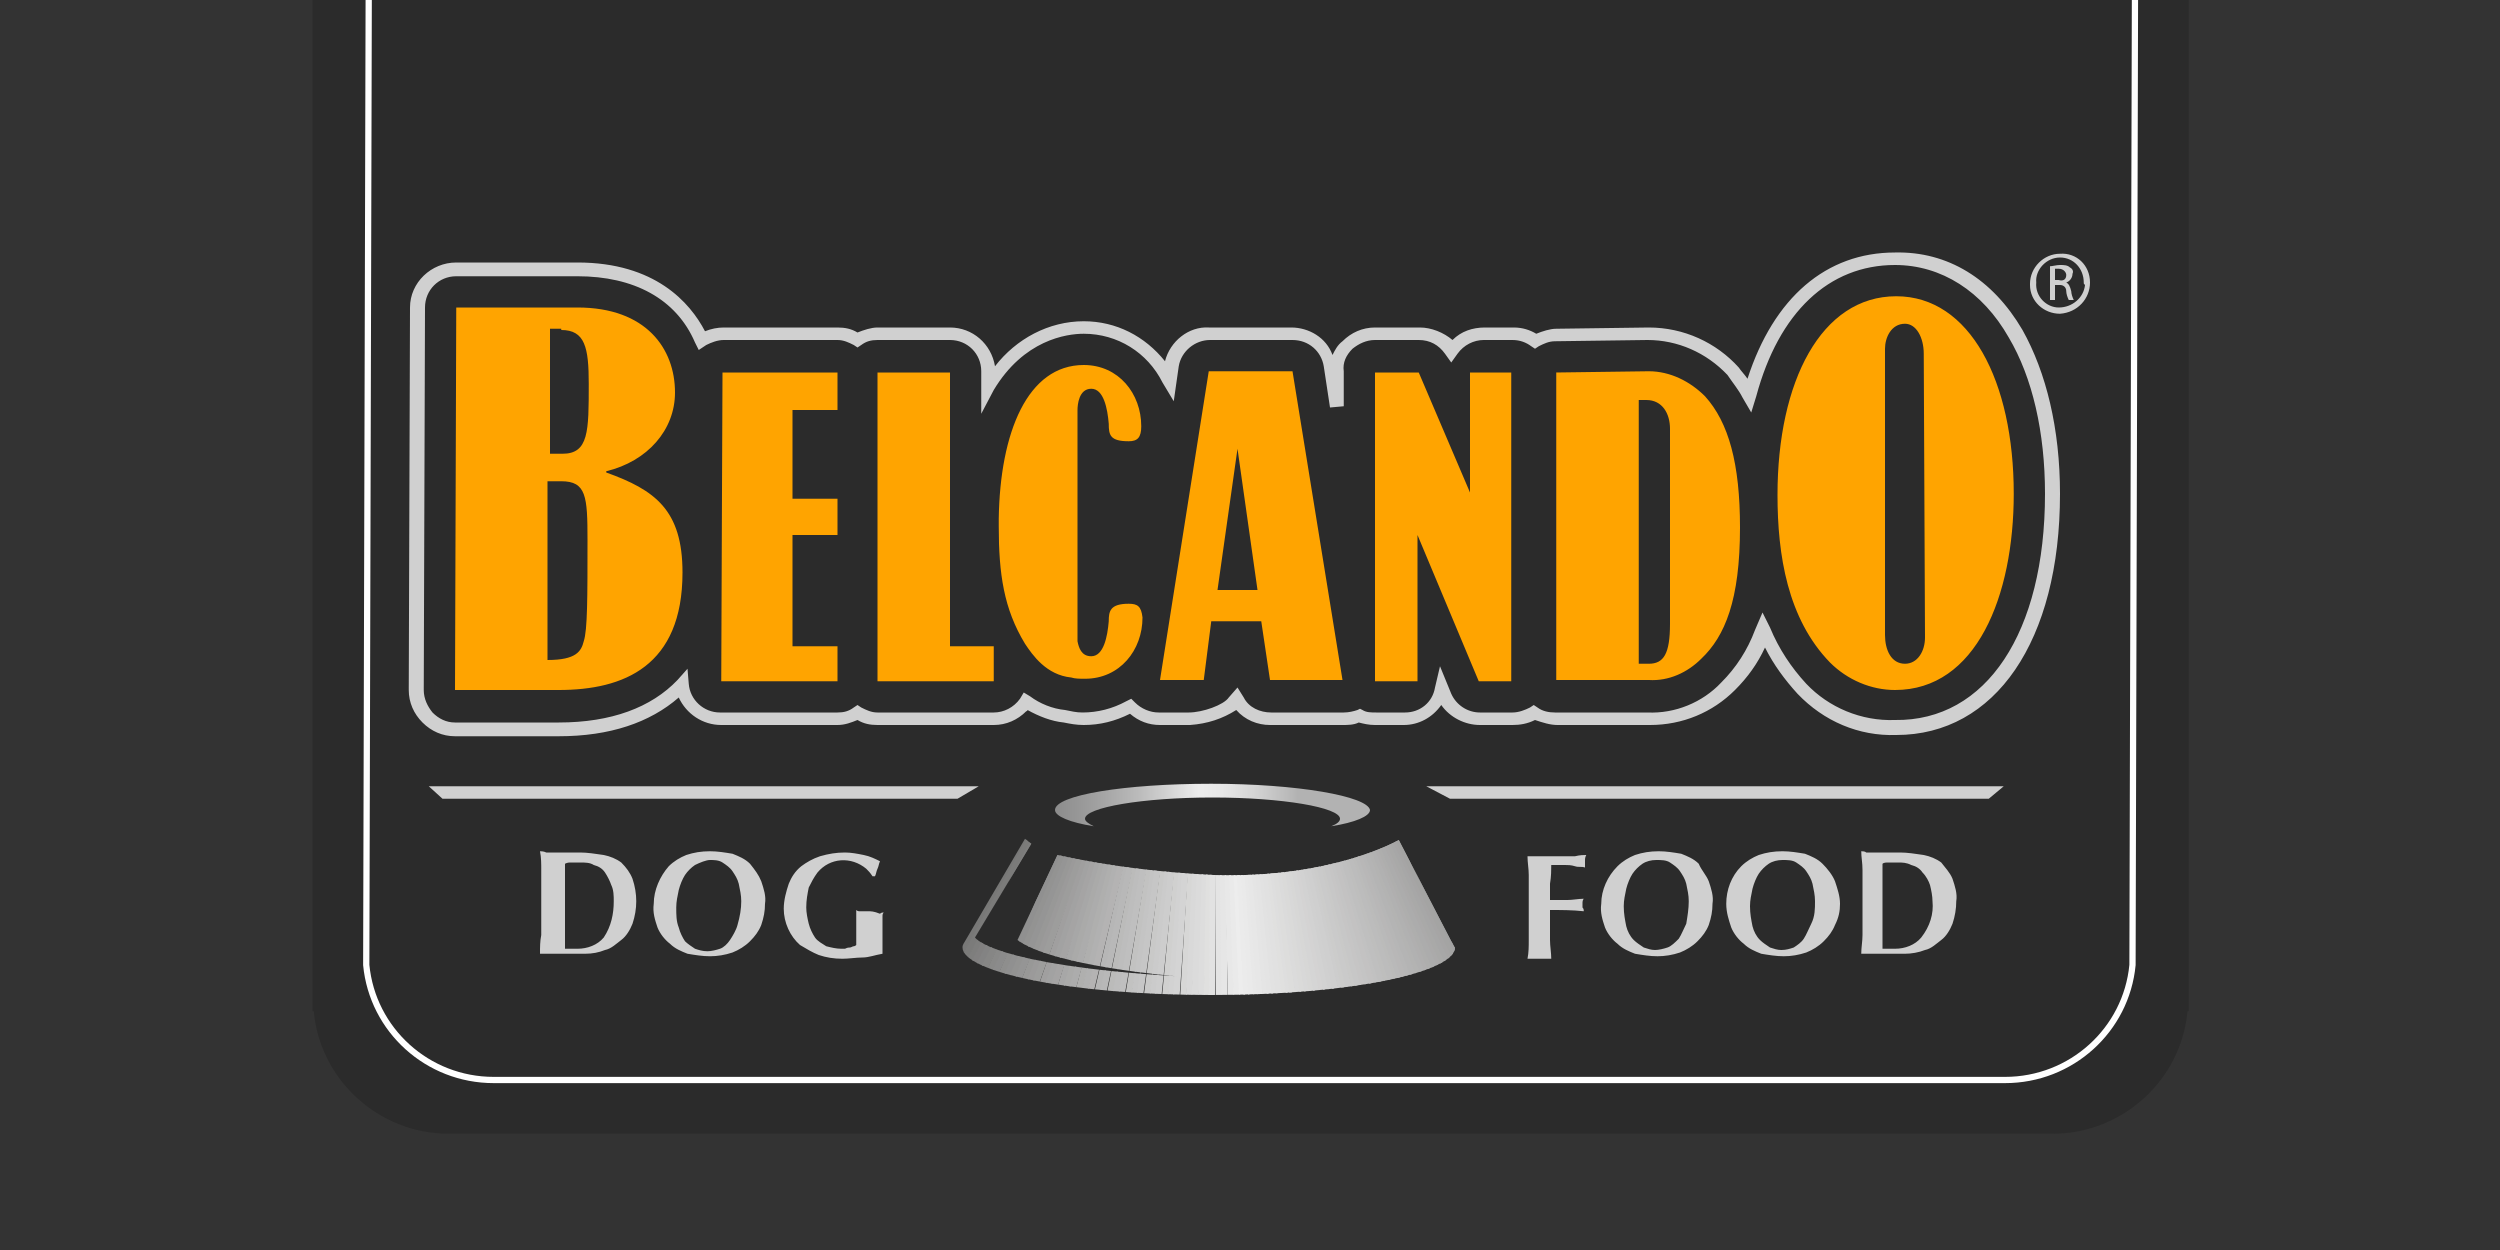 <?xml version="1.0" encoding="UTF-8"?> <svg xmlns="http://www.w3.org/2000/svg" xmlns:xlink="http://www.w3.org/1999/xlink" version="1.1" id="Layer_3" x="0px" y="0px" viewBox="0 0 200 100" style="enable-background:new 0 0 200 100;" xml:space="preserve"><rect x="0" y="0" width="200" height="100" fill="#333333" stroke="none"/> <style type="text/css"> .st0{fill:#2B2B2B;} .st1{fill:#2B2B2B;stroke:#FFFFFF;stroke-width:0.5;stroke-miterlimit:10;} .st2{fill:#FFA400;} .st3{fill:#D0D0D0;} .st4{fill:url(#SVGID_1_);} .st5{clip-path:url(#SVGID_3_);} .st6{fill:#757575;} .st7{fill:#787877;} .st8{fill:#7B7B7A;} .st9{fill:#7E7E7D;} .st10{fill:#818080;} .st11{fill:#838383;} .st12{fill:#868685;} .st13{fill:#898988;} .st14{fill:#8B8B8B;} .st15{fill:#8E8E8D;} .st16{fill:#909090;} .st17{fill:#939392;} .st18{fill:#959595;} .st19{fill:#989897;} .st20{fill:#9B9A9A;} .st21{fill:#9D9D9C;} .st22{fill:#A09F9F;} .st23{fill:#A2A2A2;} .st24{fill:#A5A4A4;} .st25{fill:#A7A7A7;} .st26{fill:#AAAAA9;} .st27{fill:#ACACAC;} .st28{fill:#AFAFAE;} .st29{fill:#B1B1B1;} .st30{fill:#B4B3B3;} .st31{fill:#B6B6B6;} .st32{fill:#B8B8B8;} .st33{fill:#BBBBBA;} .st34{fill:#BDBDBD;} .st35{fill:#BFBFBF;} .st36{fill:#C2C2C1;} .st37{fill:#C4C4C4;} .st38{fill:#C6C6C6;} .st39{fill:#C9C9C8;} .st40{fill:#CBCBCB;} .st41{fill:#CDCDCD;} .st42{fill:#D0D0CF;} .st43{fill:#D2D2D2;} .st44{fill:#D4D4D4;} .st45{fill:#D7D7D6;} .st46{fill:#D9D9D9;} .st47{fill:#DBDBDB;} .st48{fill:#DDDDDD;} .st49{fill:#E0E0DF;} .st50{fill:#E2E2E2;} .st51{fill:#E4E4E4;} .st52{fill:#E6E6E6;} .st53{fill:#E8E8E8;} .st54{fill:#EAEAEA;} .st55{fill:#EDEDED;} .st56{fill:#EBEBEB;} .st57{fill:#E7E7E7;} .st58{fill:#E5E5E5;} .st59{fill:#E1E1E1;} .st60{fill:#DEDEDE;} .st61{fill:#DDDDDC;} .st62{fill:#DADAD9;} .st63{fill:#D8D8D8;} .st64{fill:#D5D5D5;} .st65{fill:#D4D3D3;} .st66{fill:#CFCFCF;} .st67{fill:#CCCCCB;} .st68{fill:#CACACA;} .st69{fill:#C7C7C7;} .st70{fill:#C6C5C5;} .st71{fill:#C3C2C2;} .st72{fill:#C1C1C1;} .st73{fill:#BEBEBD;} .st74{fill:#BCBCBC;} .st75{fill:#B9B9B9;} .st76{fill:#B8B7B7;} .st77{fill:#B4B4B4;} .st78{fill:#B3B3B2;} .st79{fill:#B0AFAF;} .st80{fill:#AEAEAD;} .st81{fill:#ABAAAA;} .st82{fill:#A9A9A8;} .st83{fill:#A6A5A5;} .st84{fill:#A4A4A3;} </style> <g> <path class="st0" d="M25-0.2v81.1h0.1c0.5,5.5,5.2,9.8,10.8,9.8h128.3c5.6,0,10.3-4.3,10.8-9.8h0.1V-0.2H25z"></path> <path class="st1" d="M29.5-1.4l-0.2,78.6h0c0.5,5.2,4.9,9.2,10.2,9.2h120.9c5.3,0,9.7-4,10.2-9.2h0l0.2-78.6H29.5z"></path> </g> <g> <path class="st2" d="M154,51c0,1.1-0.6,2.1-1.6,2.1c-1.1,0-1.6-1.1-1.6-2.3V27.9c0-0.9,0.5-2,1.6-2c0.9,0,1.5,1.1,1.5,2.4L154,51 L154,51z M151.7,23.7c-6,0-9.5,6.8-9.5,15.9c0,4.8,0.8,9.9,4.2,13.4c1.4,1.4,3.3,2.2,5.2,2.2c6.5,0,9.5-7.5,9.5-15.7 C161.1,30.5,157.6,23.7,151.7,23.7L151.7,23.7z M131.7,32c1.3,0,1.9,1.1,1.9,2.3v15.6c0,2.4-0.5,3.2-1.7,3.2h-0.8V32H131.7z M131.9,54.4c1.6,0.1,3.1-0.6,4.2-1.7c1.9-1.8,3.1-4.7,3.1-10.5c0-5.1-0.9-8.4-2.8-10.5c-1.2-1.2-2.8-2-4.5-2l-7.4,0.1v24.6H131.9z M154,51c0,1.1-0.6,2.1-1.6,2.1c-1.1,0-1.6-1.1-1.6-2.3V27.9c0-0.9,0.5-2,1.6-2c0.9,0,1.5,1.1,1.5,2.4L154,51L154,51z M151.7,23.7 c-6,0-9.5,6.8-9.5,15.9c0,4.8,0.8,9.9,4.2,13.4c1.4,1.4,3.3,2.2,5.2,2.2c6.5,0,9.5-7.5,9.5-15.7C161.1,30.5,157.6,23.7,151.7,23.7 L151.7,23.7z M131.7,32c1.3,0,1.9,1.1,1.9,2.3v15.6c0,2.4-0.5,3.2-1.7,3.2h-0.8V32H131.7z M131.9,54.4c1.6,0.1,3.1-0.6,4.2-1.7 c1.9-1.8,3.1-4.7,3.1-10.5c0-5.1-0.9-8.4-2.8-10.5c-1.2-1.2-2.8-2-4.5-2l-7.4,0.1v24.6H131.9z M121,29.8h-2.3h-1.1v9.6l-4.1-9.6 H110l0,24.7h2.3h1.1V42.8l4.9,11.7h2.6v-6.2h0V29.8z M101.6,54.4h5.8l-4-24.7h-6.7l-3.9,24.7h3.5l0.6-4.7h4L101.6,54.4z M99,35.9 L99,35.9l1.6,11.3h-3.2L99,35.9z M70.2,29.8H76v21.9h3.5v2.8h-9.3V29.8z M90.3,48.3c-1.5,0-1.6,0.6-1.6,1.4 c-0.1,1.2-0.4,2.8-1.4,2.8c-0.8,0-1-0.7-1.1-1.2c0-0.3,0-0.6,0-0.8V32.8c0-0.4,0.1-1.7,1.1-1.7s1.3,1.6,1.4,2.8 c0,0.9,0.1,1.4,1.6,1.4c0.7,0,1-0.3,1-1.2c0-2.6-1.8-4.9-4.6-4.9c-4.5,0-6.7,5.4-6.8,12.3v0c0,0.1,0,0.2,0,0.3s0,0.2,0,0.3 c0,3.8,0.4,6.6,2.1,9.4c0.6,0.9,1.7,2.5,3.7,2.7c0.3,0.1,0.7,0.1,1.1,0.1c2.8,0,4.6-2.3,4.6-4.9C91.3,48.5,91,48.3,90.3,48.3z M44.9,26.4c1.9,0,2.2,1.4,2.2,4.3c0,3.8,0,5.6-2.1,5.6h-1v-10H44.9z M44.9,38.5c2,0,2.1,1.2,2.1,4.7c0,4.6,0,7.2-0.3,8.1 c-0.2,0.8-0.6,1.5-2.9,1.5V38.5L44.9,38.5L44.9,38.5z M36.4,55.2h8.3c5.2,0,9.9-1.9,9.9-9.4c0-5-2.2-6.6-6.1-8v-0.1 c3.3-0.8,5.5-3.3,5.5-6.3c0-3.5-2.3-6.8-7.8-6.8h-9.7C36.5,25.9,36.4,55.2,36.4,55.2z M57.8,29.8H67v3h-3.6v7.1H67v2.9h-3.6v8.9H67 v2.8h-9.3C57.7,51.4,57.8,31.6,57.8,29.8z"></path> <path class="st3" d="M34.3,62.9h44l-1.7,1H35.4L34.3,62.9z M116,63.9h43.1l1.2-1h-46.2L116,63.9z M50.6,70.3 c0.2,0.6,0.3,1.2,0.3,1.8c0,0.6-0.1,1.2-0.3,1.8c-0.2,0.5-0.5,1-0.9,1.3s-0.8,0.7-1.3,0.8c-0.5,0.2-1,0.3-1.6,0.3 c-0.6,0-1.1,0-1.5,0c-0.4,0-0.8,0-1.1,0h-0.5c-0.1,0-0.3,0-0.5,0c0-0.5,0-1,0.1-1.5c0-0.5,0-1.1,0-1.8v-1.6c0-0.7,0-1.2,0-1.8 c0-0.5,0-1-0.1-1.5c0.1,0,0.3,0,0.5,0.1c0.2,0,0.3,0,0.5,0c0.2,0,0.5,0,0.9,0s0.8,0,1.3,0c0.6,0,1.2,0.1,1.9,0.2 c0.5,0.1,1,0.3,1.4,0.6C50.1,69.4,50.4,69.8,50.6,70.3L50.6,70.3z M49.1,72.1c0-0.4,0-0.9-0.2-1.3c-0.1-0.3-0.3-0.7-0.5-1 c-0.2-0.3-0.5-0.5-0.9-0.6c-0.3-0.2-0.7-0.2-1.1-0.2c-0.3,0-0.5,0-0.7,0c-0.2,0-0.3,0-0.5,0.1c0,0.1,0,0.2,0,0.4s0,0.4,0,0.7v4l0,0 v0.7c0,0.2,0,0.4,0,0.6s0,0.3,0,0.4c0.1,0,0.2,0,0.4,0s0.4,0,0.6,0c0.8,0,1.6-0.3,2.1-0.9C48.9,74.1,49.1,73.1,49.1,72.1z M69.4,72.9c-0.2,0-0.4,0-0.6,0c-0.1,0-0.2,0-0.3-0.1c0,0.1,0,0.3,0,0.6c0,0.3,0,0.8,0,1.4c0,0.2,0,0.3,0,0.5c0,0.1,0,0.2,0,0.3 c-0.1,0.1-0.2,0.1-0.2,0.1c-0.1,0-0.2,0.1-0.3,0.1c-0.1,0-0.2,0-0.4,0.1c-0.1,0-0.2,0-0.3,0c-0.4,0-0.8-0.1-1.2-0.2 c-0.3-0.2-0.7-0.4-0.9-0.7c-0.2-0.3-0.4-0.7-0.5-1.1c-0.1-0.4-0.2-0.9-0.2-1.3c0-0.6,0.1-1.1,0.2-1.6c0.2-0.4,0.4-0.8,0.7-1.2 c1-1.2,2.7-1.3,3.9-0.3c0.2,0.2,0.3,0.3,0.5,0.6h0.2c0.1-0.2,0.1-0.4,0.2-0.6s0.1-0.4,0.2-0.6c-0.4-0.2-0.8-0.4-1.3-0.5 c-0.5-0.1-1-0.2-1.5-0.2c-0.7,0-1.3,0.1-2,0.3c-0.6,0.2-1.1,0.5-1.5,0.8c-0.5,0.4-0.8,0.9-1,1.4c-0.2,0.6-0.4,1.3-0.4,2 c0,1.1,0.5,2.2,1.3,2.9c0.5,0.3,1,0.6,1.5,0.8c0.6,0.2,1.2,0.3,1.9,0.3c0.5,0,1.1-0.1,1.6-0.1s1-0.2,1.6-0.3c0-0.1,0-0.2,0-0.3 c0-0.2,0-0.3,0-0.6v-0.4c0-0.2,0-0.4,0-0.6s0-0.4,0-0.6c0-0.2,0-0.3,0-0.5c0-0.1,0-0.2,0.1-0.3c-0.1,0-0.2,0-0.3,0.1 C69.9,72.9,69.7,72.9,69.4,72.9z M60.9,70.5c0.2,0.6,0.4,1.2,0.3,1.8c0,0.6-0.1,1.1-0.3,1.7c-0.2,0.5-0.5,0.9-0.9,1.3 c-0.4,0.4-0.9,0.7-1.4,0.9c-0.6,0.2-1.2,0.3-1.8,0.3c-0.6,0-1.2-0.1-1.8-0.2c-0.5-0.2-1-0.4-1.4-0.8c-0.4-0.3-0.8-0.8-1-1.3 c-0.2-0.6-0.4-1.2-0.3-1.9c0-1.1,0.5-2.2,1.2-3c0.4-0.4,0.9-0.7,1.4-0.9c0.6-0.2,1.2-0.3,1.9-0.3c0.6,0,1.2,0.1,1.8,0.2 c0.5,0.2,1,0.4,1.4,0.8C60.4,69.6,60.7,70,60.9,70.5z M59.3,72.1c0-0.5-0.1-0.9-0.2-1.4c-0.1-0.4-0.3-0.7-0.5-1 c-0.2-0.3-0.5-0.5-0.8-0.7s-0.7-0.2-1-0.2S56,69,55.6,69.2c-0.3,0.2-0.6,0.5-0.8,0.8c-0.2,0.3-0.4,0.8-0.5,1.2 c-0.1,0.5-0.2,0.9-0.2,1.4c0,0.6,0,1.1,0.2,1.6c0.1,0.4,0.3,0.8,0.5,1.1c0.2,0.2,0.5,0.4,0.8,0.6c0.3,0.1,0.6,0.2,1,0.2 c0.3,0,0.7-0.1,1-0.2s0.6-0.4,0.8-0.7c0.2-0.3,0.5-0.8,0.6-1.2C59.2,73.3,59.3,72.7,59.3,72.1L59.3,72.1z M156.2,70.3 c0.2,0.6,0.4,1.2,0.3,1.8c0,0.6-0.1,1.2-0.3,1.8c-0.2,0.5-0.5,1-0.9,1.3s-0.8,0.7-1.3,0.8c-0.5,0.2-1.1,0.3-1.6,0.3 c-0.6,0-1.1,0-1.5,0c-0.4,0-0.8,0-1.1,0h-0.5c-0.1,0-0.3,0-0.4,0c0-0.5,0.1-1,0.1-1.5c0-0.5,0-1.1,0-1.8v-1.6c0-0.7,0-1.2,0-1.8 s-0.1-1-0.1-1.5c0.1,0,0.3,0,0.4,0.1c0.1,0,0.3,0,0.5,0c0.2,0,0.6,0,0.9,0s0.8,0,1.3,0c0.6,0,1.2,0.1,1.9,0.2 c0.5,0.1,1,0.3,1.4,0.6C155.6,69.4,156,69.8,156.2,70.3L156.2,70.3z M154.6,72.1c0-0.4-0.1-0.9-0.2-1.3c-0.1-0.3-0.3-0.7-0.6-1 c-0.2-0.3-0.5-0.5-0.9-0.6c-0.4-0.2-0.7-0.2-1.1-0.2c-0.3,0-0.5,0-0.7,0c-0.2,0-0.4,0-0.5,0.1c0,0.1,0,0.2,0,0.4s0,0.4,0,0.7v4l0,0 v0.7c0,0.2,0,0.4,0,0.6s0,0.3,0,0.4c0.1,0,0.2,0,0.4,0s0.4,0,0.6,0c0.8,0,1.6-0.3,2.1-0.9C154.4,74.1,154.7,73.1,154.6,72.1 L154.6,72.1z M136.7,70.5c0.2,0.6,0.4,1.2,0.3,1.8c0,0.6-0.1,1.1-0.3,1.7c-0.2,0.5-0.5,0.9-0.9,1.3c-0.4,0.4-0.9,0.7-1.4,0.9 c-0.6,0.2-1.2,0.3-1.8,0.3c-0.6,0-1.2-0.1-1.8-0.2c-0.5-0.2-1-0.4-1.4-0.8c-0.4-0.3-0.8-0.8-1-1.3c-0.2-0.6-0.4-1.2-0.3-1.9 c0-1.1,0.5-2.2,1.3-3c0.4-0.4,0.9-0.7,1.4-0.9c0.6-0.2,1.2-0.3,1.9-0.3c0.6,0,1.2,0.1,1.8,0.2c0.5,0.2,1,0.4,1.4,0.8 C136.1,69.6,136.5,70,136.7,70.5L136.7,70.5z M135.1,72.1c0-0.5-0.1-0.9-0.2-1.4c-0.1-0.4-0.3-0.7-0.5-1c-0.2-0.3-0.5-0.5-0.8-0.7 s-0.7-0.2-1.1-0.2s-0.8,0.1-1.1,0.3c-0.3,0.2-0.6,0.5-0.8,0.8c-0.2,0.3-0.4,0.8-0.5,1.2c-0.1,0.5-0.2,0.9-0.2,1.4 c0,0.6,0.1,1.1,0.2,1.6c0.1,0.4,0.3,0.8,0.6,1.1c0.2,0.2,0.5,0.4,0.8,0.6c0.3,0.1,0.6,0.2,0.9,0.2c0.3,0,0.7-0.1,1-0.2 s0.6-0.4,0.9-0.7c0.2-0.3,0.4-0.8,0.6-1.2C135,73.3,135.1,72.7,135.1,72.1L135.1,72.1z M146.8,70.5c0.2,0.6,0.4,1.2,0.4,1.8 c0,0.6-0.1,1.1-0.4,1.7c-0.2,0.5-0.5,0.9-0.9,1.3c-0.4,0.4-0.9,0.7-1.4,0.9c-0.6,0.2-1.2,0.3-1.8,0.3c-0.6,0-1.2-0.1-1.8-0.2 c-0.5-0.2-1-0.4-1.4-0.8c-0.4-0.3-0.8-0.8-1-1.3c-0.2-0.6-0.4-1.2-0.4-1.9c0-1.1,0.4-2.2,1.2-3c0.4-0.4,0.9-0.7,1.4-0.9 c0.6-0.2,1.2-0.3,1.9-0.3c0.6,0,1.2,0.1,1.8,0.2c0.5,0.2,1,0.4,1.4,0.8S146.6,70,146.8,70.5L146.8,70.5z M145.2,72.1 c0-0.5-0.1-0.9-0.2-1.4c-0.1-0.4-0.3-0.7-0.5-1c-0.2-0.3-0.5-0.5-0.8-0.7s-0.7-0.2-1.1-0.2s-0.8,0.1-1.1,0.3 c-0.3,0.2-0.6,0.5-0.8,0.8c-0.2,0.3-0.4,0.8-0.5,1.2c-0.1,0.5-0.2,0.9-0.2,1.4c0,0.6,0.1,1.1,0.2,1.6c0.1,0.4,0.3,0.8,0.6,1.1 c0.2,0.2,0.5,0.4,0.8,0.6c0.3,0.1,0.6,0.2,0.9,0.2c0.4,0,0.7-0.1,1-0.2c0.3-0.2,0.6-0.4,0.8-0.7c0.2-0.3,0.4-0.8,0.6-1.2 C145.2,73.3,145.2,72.7,145.2,72.1L145.2,72.1z M124.1,69.2c0.1,0,0.2,0,0.4,0c0.2,0,0.4,0,0.7,0c0.2,0,0.5,0,0.8,0.1 s0.5,0,0.8,0.1c0-0.1,0-0.2,0-0.2s0-0.2,0-0.3c0-0.2,0-0.3,0.1-0.5c-0.2,0-0.5,0-0.9,0.1c-0.4,0-1,0-1.6,0c-0.3,0-0.7,0-1.1,0 s-0.7,0-1.1,0c0,0.5,0.1,1,0.1,1.5s0,1.1,0,1.8v1.6c0,0.7,0,1.2,0,1.8c0,0.5,0,1-0.1,1.5c0.2,0,0.3,0,0.4,0h1.1c0.2,0,0.3,0,0.4,0 c0-0.5-0.1-1-0.1-1.5c0-0.5,0-1.1,0-1.8v-0.6c0.9,0,1.8,0,2.7,0.1c0-0.1,0-0.2-0.1-0.3c0-0.1,0-0.1,0-0.2s0-0.2,0-0.2 s0-0.2,0.1-0.3c-0.4,0-0.9,0.1-1.3,0.1c-0.4,0-0.9,0-1.4,0c0-0.4,0-0.9,0-1.3C124.1,70.1,124.1,69.6,124.1,69.2L124.1,69.2z M161.8,26.4c1.9,3.4,3,7.9,3,13.1c0,11.8-5.2,19.3-13.1,19.3c-3,0.1-5.8-1.1-7.9-3.3c-1-1.1-1.9-2.3-2.6-3.7 c-0.6,1.3-1.4,2.4-2.4,3.4c-1.8,1.8-4.2,2.8-6.8,2.8h-7.4c-0.6,0-1.2-0.2-1.8-0.4c-0.6,0.3-1.2,0.4-1.8,0.4h-2.6 c-1.2,0-2.4-0.6-3.1-1.6c-0.7,1-1.8,1.6-3,1.6h-2.3c-0.5,0-0.9-0.1-1.3-0.2c-0.4,0.2-0.9,0.2-1.3,0.2v0h-5.8c-1,0-2-0.4-2.7-1.2 c-1.1,0.7-2.3,1.1-3.7,1.2h-2.4c-0.9,0-1.7-0.3-2.4-0.9c-1.2,0.6-2.4,0.9-3.7,0.9c-0.6,0-1.1-0.1-1.6-0.2c-1-0.1-2-0.5-2.9-1 c0,0.1-0.1,0.1-0.1,0.1c-0.7,0.7-1.6,1.1-2.6,1.1h-9.3c-0.6,0-1.1-0.1-1.6-0.4c-0.5,0.2-1,0.4-1.6,0.4h-9.3c-1.5,0-2.8-0.9-3.4-2.2 c-2.3,2-5.5,3.1-9.6,3.1h-8.3c-1,0-1.9-0.4-2.6-1.1c-0.7-0.7-1.1-1.6-1.1-2.6c0-1.6,0.1-29.4,0.1-30.6c0-2,1.7-3.6,3.7-3.6h9.7 c6.2,0,9,3.2,10.2,5.5c0.5-0.2,1-0.3,1.5-0.3H67c0.6,0,1.1,0.1,1.6,0.4c0.5-0.2,1.1-0.4,1.6-0.4H76c1.8,0,3.3,1.3,3.6,3.1 c1.7-2.2,4.3-3.6,7.1-3.6c2.6,0,4.9,1.2,6.5,3.2c0.4-1.6,1.9-2.8,3.5-2.7h6.6c1.4,0,2.8,0.8,3.3,2.2c0.2-0.4,0.4-0.8,0.8-1.1 c0.7-0.7,1.6-1.1,2.6-1.1h3.6c0.9,0,1.9,0.4,2.6,1c0.7-0.7,1.6-1,2.6-1h2.3c0.7,0,1.3,0.2,1.8,0.5c0.5-0.2,1.1-0.4,1.6-0.4l7.4-0.1 c2.8,0,5.4,1.2,7.2,3.2c0.2,0.3,0.5,0.6,0.7,0.9c2.1-6.5,6.3-10.1,11.8-10.1C155.8,20.1,159.4,22.3,161.8,26.4L161.8,26.4z M163.6,39.5c0-4.9-1-9.3-2.9-12.5c-2.1-3.7-5.4-5.8-9.1-5.8c-5.3,0-9.3,3.8-11.1,10.5l-0.4,1.3l-0.7-1.2c-0.3-0.6-0.8-1.2-1.2-1.8 c-1.7-1.8-4-2.8-6.4-2.8l-7.4,0.1c-0.5,0-0.9,0.2-1.3,0.4l-0.3,0.2l-0.3-0.2c-0.4-0.3-0.9-0.5-1.5-0.5h-2.3c-0.8,0-1.6,0.4-2.1,1.1 l-0.5,0.7l-0.5-0.7c-0.5-0.7-1.2-1.1-2.1-1.1H110c-0.7,0-1.3,0.3-1.8,0.7c-0.5,0.5-0.8,1.1-0.7,1.8v2.8l-1.1,0.1l-0.5-3.3 c-0.2-1.2-1.2-2.1-2.5-2.1h-6.6c-1.2,0-2.3,0.9-2.5,2.1l-0.4,2.8L93,30.6c-1.2-2.4-3.6-3.9-6.3-3.9c-1.4,0-4.8,0.5-7.2,4.5l-1,1.9 v-3.4c0-1.4-1.1-2.5-2.5-2.5l0,0h-5.8c-0.5,0-0.9,0.1-1.3,0.4l-0.3,0.2l-0.3-0.2c-0.4-0.2-0.8-0.4-1.3-0.4h-9.1 c-0.5,0-1,0.2-1.4,0.4L55.9,28l-0.3-0.6c-1.5-3.5-4.9-5.3-9.4-5.3h-9.7c-1.4,0-2.5,1.1-2.5,2.5c0,1.2-0.1,29.1-0.1,30.6 c0,0.7,0.3,1.3,0.7,1.8c0.5,0.5,1.1,0.8,1.8,0.8h8.3c4.2,0,7.4-1.2,9.5-3.4l0.8-0.9l0.1,1.2c0.1,1.3,1.2,2.3,2.5,2.3H67 c0.5,0,0.9-0.1,1.3-0.4l0.3-0.2l0.3,0.2c0.4,0.2,0.8,0.4,1.3,0.4h9.3c0.8,0,1.6-0.4,2.1-1.1l0.3-0.5l0.5,0.3c0.8,0.6,1.8,1,2.8,1.1 c0.5,0.1,0.9,0.2,1.4,0.2c1.2,0,2.4-0.3,3.5-0.9l0.4-0.2l0.3,0.3c0.5,0.5,1.2,0.8,1.9,0.8h2.4c1.1,0,2.8-0.6,3.2-1.2L99,55l0.5,0.8 c0.4,0.8,1.3,1.2,2.2,1.2l5.8,0c0.4,0,0.8-0.1,1.1-0.2l0.2-0.1l0.2,0.1c0.3,0.2,0.7,0.2,1.1,0.2h2.3c1.2,0,2.2-0.8,2.4-2l0.4-1.7 l0.9,2.2c0.4,0.9,1.3,1.5,2.3,1.5h2.6c0.5,0,1-0.2,1.4-0.4l0.3-0.2l0.3,0.2c0.4,0.3,0.9,0.4,1.4,0.4h7.4c2.2,0.1,4.4-0.8,5.9-2.4 c1.2-1.2,2.1-2.6,2.7-4.2L141,49l0.6,1.2c0.7,1.7,1.7,3.2,2.9,4.5c1.8,1.9,4.4,3,7.1,2.9C158.9,57.7,163.6,50.6,163.6,39.5 L163.6,39.5z M167.2,22.6c0,1.3-1,2.4-2.4,2.5c-1.3,0-2.4-1-2.4-2.3c0,0,0-0.1,0-0.1c0-1.3,1.1-2.4,2.4-2.4l0,0l0,0 C166.1,20.2,167.2,21.2,167.2,22.6C167.2,22.6,167.2,22.6,167.2,22.6L167.2,22.6z M166.7,22.6c0-1.1-0.8-2-1.9-2c0,0,0,0,0,0l0,0 c-1.1,0-2,1-1.9,2c-0.1,1.1,0.8,2,1.8,2c1.1,0,2-0.8,2.1-1.8C166.7,22.7,166.7,22.7,166.7,22.6L166.7,22.6z M165.7,23.3 c0,0.2,0.1,0.5,0.2,0.7h-0.4c-0.1-0.2-0.2-0.5-0.2-0.7c0-0.3-0.2-0.5-0.5-0.5c0,0,0,0-0.1,0h-0.3V24h-0.4v-2.7 c0.2,0,0.5-0.1,0.8-0.1c0.3,0,0.6,0,0.8,0.2c0.2,0.1,0.3,0.3,0.2,0.5c0,0.3-0.2,0.6-0.5,0.7v0C165.5,22.7,165.6,22.9,165.7,23.3 L165.7,23.3z M165.3,22c0-0.2-0.2-0.5-0.6-0.5c-0.1,0-0.2,0-0.3,0v0.9h0.3C165,22.5,165.3,22.4,165.3,22L165.3,22z"></path> <linearGradient id="SVGID_1_" gradientUnits="userSpaceOnUse" x1="82.346" y1="-409.714" x2="111.297" y2="-409.714" gradientTransform="matrix(1 0 0 -1 0 -345.279)"> <stop offset="0" style="stop-color:#878787"></stop> <stop offset="7.700000e-02" style="stop-color:#8D8D8D"></stop> <stop offset="0.184" style="stop-color:#A0A0A0"></stop> <stop offset="0.31" style="stop-color:#BDBDBD"></stop> <stop offset="0.448" style="stop-color:#E7E7E7"></stop> <stop offset="0.467" style="stop-color:#EDEDED"></stop> <stop offset="0.532" style="stop-color:#E7E7E7"></stop> <stop offset="0.622" style="stop-color:#D4D4D4"></stop> <stop offset="0.727" style="stop-color:#B7B7B7"></stop> <stop offset="0.741" style="stop-color:#B2B2B2"></stop> </linearGradient> <path class="st4" d="M96.9,62.7c-6.9,0-12.5,0.9-12.5,2.1c0,0.5,1.2,1,3.1,1.3c-0.4-0.2-0.7-0.4-0.7-0.6c0-0.9,4.6-1.7,10.2-1.7 s10.2,0.8,10.2,1.7c0,0.2-0.2,0.4-0.7,0.6c1.9-0.3,3.1-0.8,3.1-1.3C109.4,63.7,103.8,62.7,96.9,62.7z"></path> <g> <g> <defs> <path id="SVGID_2_" d="M116.1,75.3C116.1,75.3,116.1,75.3,116.1,75.3l-4.2-8.1c0,0-5.3,3.1-14.8,2.8c-4.2-0.2-8.4-0.7-12.5-1.6 l-3.2,6.8c2.8,2.1,12.7,2.9,12.7,2.9c-14.8-0.9-16.1-3.1-16.1-3.1l4.5-7.5l-0.5-0.4l-4.8,8.2l0,0C77,75.6,77,75.7,77,75.8 c0,1.9,8.3,3.8,19.9,3.8s19.5-1.9,19.5-3.8C116.3,75.7,116.2,75.4,116.1,75.3L116.1,75.3z"></path> </defs> <clipPath id="SVGID_3_"> <use xlink:href="#SVGID_2_" style="overflow:visible;"></use> </clipPath> <g class="st5"> <path class="st6" d="M73.2,81l10.3-17.7l0.4,0.3L73.7,81.3L73.2,81z"></path> <path class="st7" d="M73.8,81.1l10.1-17.8l0.4,0.2L74.2,81.4L73.8,81.1z"></path> <path class="st8" d="M74.3,81.2l9.9-17.8l0.5,0.2l-9.9,17.8L74.3,81.2z"></path> <path class="st9" d="M74.9,81.3l9.6-17.9l0.5,0.2l-9.6,17.9L74.9,81.3z"></path> <path class="st10" d="M75.4,81.4l9.4-18.1l0.5,0.2l-9.4,18.1L75.4,81.4z"></path> <path class="st11" d="M75.9,81.5l9.2-18.2l0.5,0.2l-9.2,18.2L75.9,81.5z"></path> <path class="st12" d="M76.4,81.6l9-18.2l0.5,0.2l-9,18.2L76.4,81.6z"></path> <path class="st13" d="M77,81.7l8.7-18.3l0.5,0.2l-8.7,18.3L77,81.7z"></path> <path class="st14" d="M77.5,81.8L86,63.4l0.5,0.2L78,82L77.5,81.8z"></path> <path class="st15" d="M78.1,81.9l8.2-18.5l0.5,0.2l-8.2,18.5L78.1,81.9z"></path> <path class="st16" d="M78.6,82l8-18.6l0.5,0.2l-8,18.6L78.6,82z"></path> <path class="st17" d="M79.1,82.1l7.8-18.7l0.5,0.2l-7.8,18.7L79.1,82.1z"></path> <path class="st18" d="M79.6,82.2l7.6-18.8l0.5,0.2l-7.6,18.8L79.6,82.2z"></path> <path class="st19" d="M80.2,82.3l7.3-18.9l0.5,0.2l-7.3,18.9L80.2,82.3z"></path> <path class="st20" d="M80.7,82.4l7.1-19l0.5,0.2l-7.1,19L80.7,82.4z"></path> <path class="st21" d="M81.2,82.5l6.8-19.1l0.5,0.2l-6.8,19.1L81.2,82.5z"></path> <path class="st22" d="M81.8,82.6l6.6-19.2l0.5,0.2l-6.6,19.2L81.8,82.6z"></path> <path class="st23" d="M82.3,82.7l6.4-19.3l0.5,0.2l-6.4,19.3L82.3,82.7z"></path> <path class="st24" d="M82.8,82.8L89,63.4l0.5,0.2L83.3,83L82.8,82.8z"></path> <path class="st25" d="M83.4,82.9l5.9-19.5l0.5,0.2l-5.9,19.5L83.4,82.9z"></path> <path class="st26" d="M83.9,83l5.7-19.6l0.5,0.2l-5.7,19.6L83.9,83z"></path> <path class="st27" d="M84.4,83.1l5.5-19.7l0.5,0.2l-5.5,19.7L84.4,83.1z"></path> <path class="st28" d="M85,83.2l5.2-19.8l0.5,0.1l-5.2,19.8L85,83.2z"></path> <path class="st29" d="M85.5,83.3l5-19.9l0.5,0.1l-5,19.9L85.5,83.3z"></path> <path class="st30" d="M86,83.4l4.8-20l0.5,0.1l-4.8,20L86,83.4z"></path> <path class="st31" d="M86.6,83.5l4.6-20.1l0.5,0.1l-4.6,20.1L86.6,83.5z"></path> <path class="st32" d="M87.1,83.6l4.3-20.2l0.5,0.1l-4.3,20.2L87.1,83.6z"></path> <path class="st33" d="M87.7,83.7l4.1-20.3l0.5,0.1l-4.1,20.3L87.7,83.7z"></path> <path class="st34" d="M88.2,83.8L92,63.5l0.5,0.1l-3.8,20.3L88.2,83.8z"></path> <path class="st35" d="M88.7,83.9l3.6-20.5l0.5,0.1L89.2,84L88.7,83.9z"></path> <path class="st36" d="M89.3,84l3.4-20.6l0.5,0.1l-3.4,20.6L89.3,84z"></path> <path class="st37" d="M89.8,84.1l3.2-20.7l0.5,0.1l-3.2,20.7L89.8,84.1z"></path> <path class="st38" d="M90.3,84.2l2.9-20.8l0.5,0.1l-2.9,20.8L90.3,84.2z"></path> <path class="st39" d="M90.9,84.3l2.7-20.8l0.5,0.1l-2.7,20.8L90.9,84.3z"></path> <path class="st40" d="M91.4,84.4l2.5-20.9l0.5,0.1l-2.5,20.9L91.4,84.4z"></path> <path class="st41" d="M91.9,84.5l2.2-21l0.5,0.1l-2.2,21L91.9,84.5z"></path> <path class="st42" d="M92.5,84.6l2-21.1l0.5,0.1l-2,21.1L92.5,84.6z"></path> <path class="st43" d="M93,84.7l1.8-21.2l0.5,0.1l-1.8,21.2L93,84.7z"></path> <path class="st44" d="M93.5,84.8L95,63.5l0.5,0.1L94,84.9L93.5,84.8z"></path> <path class="st45" d="M94.1,84.9l1.3-21.4l0.5,0l-1.3,21.4L94.1,84.9z"></path> <path class="st46" d="M94.6,85l1.1-21.5l0.5,0L95.1,85L94.6,85z"></path> <path class="st47" d="M95.1,85.1L96,63.5l0.5,0l-0.8,21.6L95.1,85.1z"></path> <path class="st48" d="M95.7,85.2l0.6-21.7l0.5,0l-0.6,21.7L95.7,85.2z"></path> <path class="st49" d="M96.2,85.3l0.4-21.8h0.5l-0.4,21.8H96.2z"></path> <path class="st50" d="M96.7,85.4l0.1-21.9h0.5l-0.1,21.9H96.7z"></path> <path class="st51" d="M97.2,63.5h0.5l0.1,22h-0.5L97.2,63.5z"></path> <path class="st52" d="M97.5,63.5H98l0.3,22.1h-0.5L97.5,63.5z"></path> <path class="st53" d="M97.8,63.5l0.5,0l0.6,22.2l-0.5,0L97.8,63.5z"></path> <path class="st54" d="M98.1,63.5l0.5,0l0.8,22.3l-0.5,0L98.1,63.5z"></path> <path class="st55" d="M98.4,63.5l0.5,0l1,22.4l-0.5,0L98.4,63.5z"></path> <path class="st56" d="M98.6,63.5l0.5,0l1.2,22.3l-0.5,0L98.6,63.5z"></path> <path class="st54" d="M98.9,63.5l0.5,0l1.3,22.2l-0.5,0L98.9,63.5z"></path> <path class="st53" d="M99.1,63.5l0.5,0l1.6,22.2l-0.5,0L99.1,63.5z"></path> <path class="st57" d="M99.3,63.5l0.5-0.1l1.7,22.1l-0.5,0.1L99.3,63.5z"></path> <path class="st58" d="M99.6,63.5l0.5-0.1l1.9,22l-0.5,0.1L99.6,63.5z"></path> <path class="st51" d="M99.8,63.5l0.5-0.1l2.1,22l-0.5,0.1L99.8,63.5z"></path> <path class="st50" d="M100.1,63.5l0.5-0.1l2.2,21.9l-0.5,0.1L100.1,63.5z"></path> <path class="st59" d="M100.3,63.5l0.5-0.1l2.4,21.8l-0.5,0.1L100.3,63.5z"></path> <path class="st49" d="M100.6,63.5l0.5-0.1l2.6,21.8l-0.5,0.1L100.6,63.5z"></path> <path class="st60" d="M100.8,63.5l0.5-0.1l2.8,21.7l-0.5,0.1L100.8,63.5z"></path> <path class="st61" d="M101,63.5l0.5-0.1l2.9,21.6l-0.5,0.1L101,63.5z"></path> <path class="st47" d="M101.3,63.5l0.5-0.1l3.1,21.5l-0.5,0.1L101.3,63.5z"></path> <path class="st62" d="M101.5,63.4l0.5-0.1l3.3,21.4l-0.5,0.1L101.5,63.4z"></path> <path class="st63" d="M105.2,84.8l-3.4-21.4l0.5-0.1l3.4,21.4L105.2,84.8z"></path> <path class="st45" d="M102,63.4l0.5-0.1l3.6,21.3l-0.5,0.1L102,63.4z"></path> <path class="st64" d="M102.2,63.4l0.5-0.1l3.8,21.2l-0.5,0.1L102.2,63.4z"></path> <path class="st65" d="M102.5,63.4l0.5-0.1l4,21.2l-0.5,0.1L102.5,63.4z"></path> <path class="st43" d="M102.7,63.4l0.5-0.1l4.2,21.1l-0.5,0.1L102.7,63.4z"></path> <path class="st3" d="M103,63.4l0.5-0.1l4.3,21l-0.5,0.1L103,63.4z"></path> <path class="st66" d="M103.2,63.4l0.5-0.1l4.5,21l-0.5,0.1L103.2,63.4z"></path> <path class="st41" d="M103.5,63.4l0.5-0.1l4.7,20.9l-0.5,0.1L103.5,63.4z"></path> <path class="st67" d="M103.7,63.4l0.5-0.1l4.8,20.8l-0.5,0.1L103.7,63.4z"></path> <path class="st68" d="M103.9,63.4l0.5-0.1l5,20.8l-0.5,0.1L103.9,63.4z"></path> <path class="st39" d="M109.4,84.1l-5.2-20.7l0.5-0.1l5.2,20.7L109.4,84.1z"></path> <path class="st69" d="M104.4,63.4l0.5-0.1l5.3,20.6l-0.5,0.1L104.4,63.4z"></path> <path class="st70" d="M104.7,63.4l0.5-0.2l5.5,20.6l-0.5,0.2L104.7,63.4z"></path> <path class="st37" d="M104.9,63.4l0.5-0.2l5.7,20.5l-0.5,0.2L104.9,63.4z"></path> <path class="st71" d="M105.1,63.4l0.5-0.2l5.9,20.4l-0.5,0.2L105.1,63.4z"></path> <path class="st72" d="M105.4,63.4l0.5-0.2l6.1,20.3l-0.5,0.2L105.4,63.4z"></path> <path class="st35" d="M105.6,63.3l0.5-0.2l6.2,20.3l-0.5,0.2L105.6,63.3z"></path> <path class="st73" d="M105.9,63.3l0.5-0.2l6.4,20.2l-0.5,0.2L105.9,63.3z"></path> <path class="st74" d="M106.1,63.3l0.5-0.2l6.6,20.1l-0.5,0.2L106.1,63.3z"></path> <path class="st33" d="M106.4,63.3l0.5-0.2l6.8,20.1l-0.5,0.2L106.4,63.3z"></path> <path class="st75" d="M106.6,63.3l0.5-0.2l6.9,20l-0.5,0.2L106.6,63.3z"></path> <path class="st76" d="M106.8,63.3l0.5-0.2l7.1,19.9l-0.5,0.2L106.8,63.3z"></path> <path class="st31" d="M107.1,63.3l0.5-0.2l7.2,19.8l-0.5,0.2L107.1,63.3z"></path> <path class="st77" d="M107.3,63.3l0.5-0.2l7.4,19.8l-0.5,0.2L107.3,63.3z"></path> <path class="st78" d="M107.6,63.3l0.5-0.2l7.6,19.7l-0.5,0.2L107.6,63.3z"></path> <path class="st29" d="M107.8,63.3l0.5-0.2l7.8,19.6l-0.5,0.2L107.8,63.3z"></path> <path class="st79" d="M108.1,63.3l0.5-0.2l7.9,19.5l-0.5,0.2L108.1,63.3z"></path> <path class="st80" d="M108.3,63.3l0.5-0.2l8.1,19.5l-0.5,0.2L108.3,63.3z"></path> <path class="st27" d="M108.5,63.3l0.5-0.2l8.3,19.4l-0.5,0.2L108.5,63.3z"></path> <path class="st81" d="M108.8,63.3l0.5-0.2l8.5,19.3l-0.5,0.2L108.8,63.3z"></path> <path class="st82" d="M109,63.3l0.5-0.2l8.7,19.3l-0.5,0.2L109,63.3z"></path> <path class="st25" d="M109.3,63.3l0.5-0.2l8.8,19.2l-0.5,0.2L109.3,63.3z"></path> <path class="st83" d="M109.5,63.3L110,63l9,19.1l-0.5,0.2L109.5,63.3z"></path> <path class="st84" d="M109.7,63.3l0.5-0.2l9.2,19l-0.5,0.2L109.7,63.3z"></path> <path class="st23" d="M110,63.2l0.5-0.2l9.3,19l-0.5,0.2L110,63.2z"></path> </g> </g> </g> </g> </svg> 